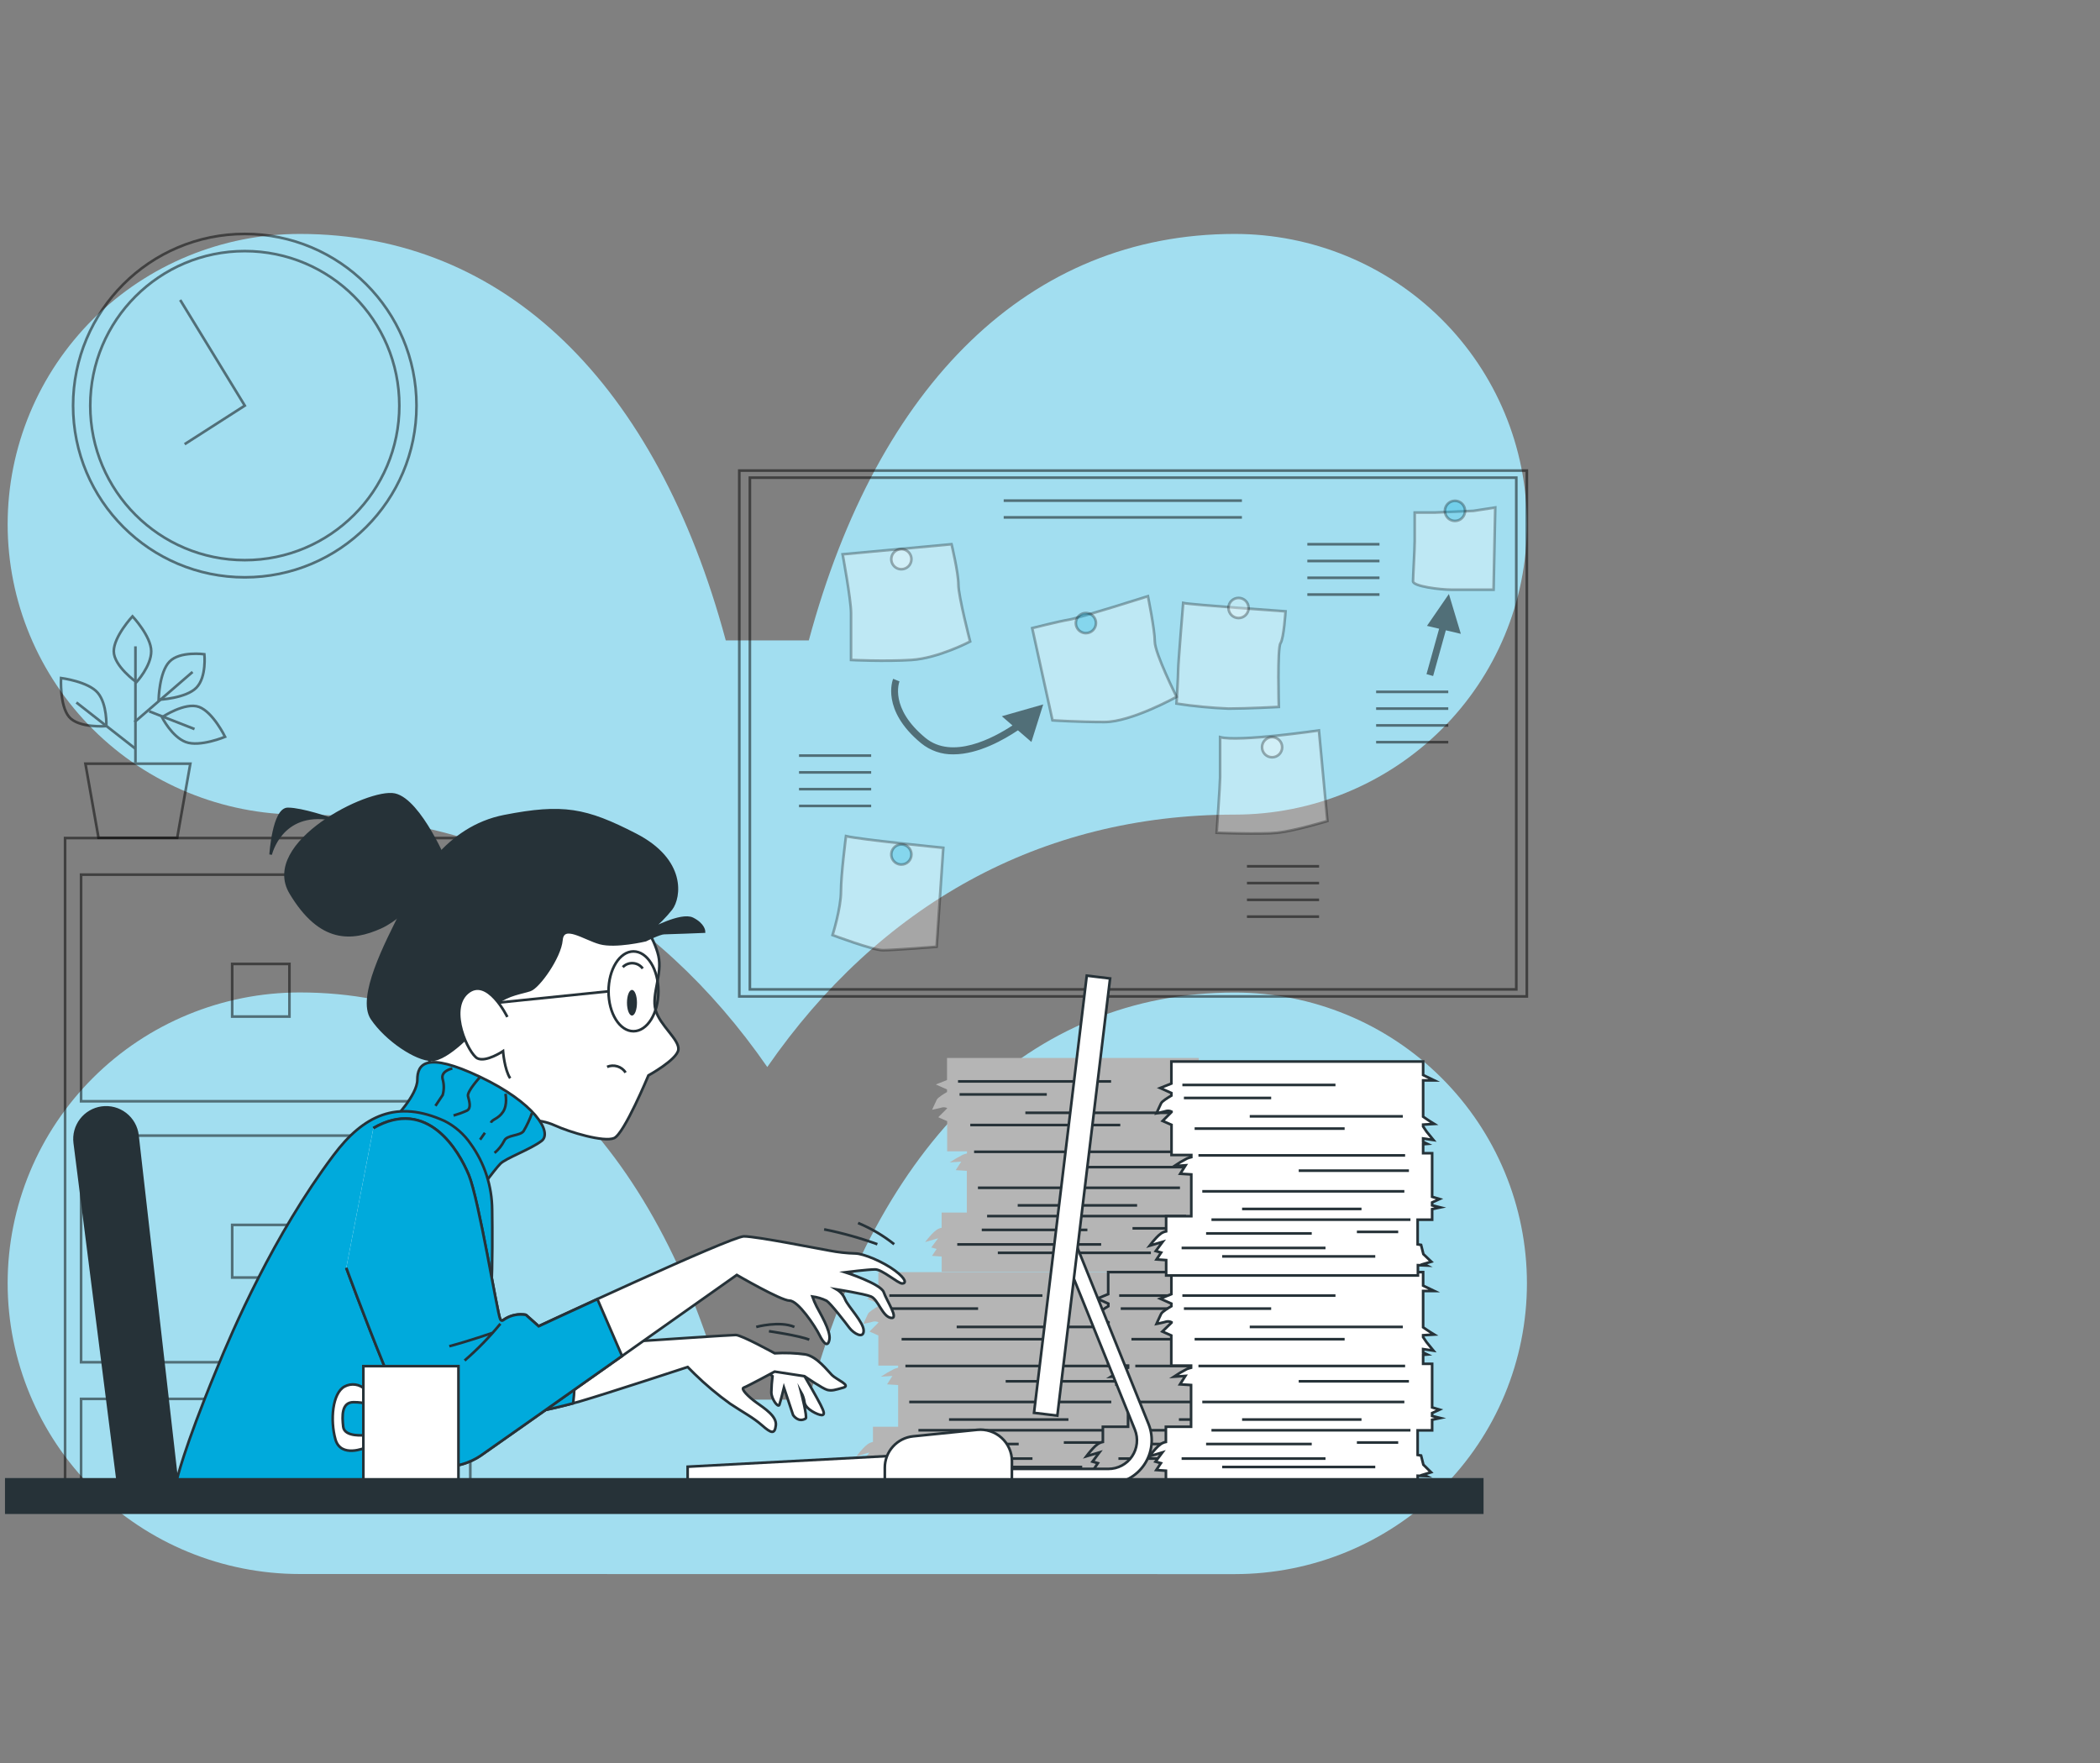 <?xml version="1.0" encoding="UTF-8"?> <svg xmlns="http://www.w3.org/2000/svg" width="418" height="351" viewBox="0 0 418 351" fill="none"><rect x="0" y="0" width="418" height="351" fill="#808080" stroke="none"/><g clip-path="url(#clip0_735_35865)"><path d="M245.776 313.351C261.201 313.351 275.991 307.252 286.899 296.397C297.806 285.54 303.932 270.819 303.932 255.466C303.932 240.115 297.806 225.391 286.899 214.536C275.991 203.679 261.201 197.581 245.776 197.581C204.907 197.581 174.746 227.478 160.992 278.621H144.463C130.714 227.478 100.547 197.562 59.678 197.562C44.254 197.562 29.462 203.66 18.556 214.517C7.649 225.372 1.522 240.096 1.522 255.447C1.522 270.799 7.649 285.521 18.556 296.378C29.462 307.233 44.254 313.332 59.678 313.332L245.776 313.351Z" fill="#A2DEF0"></path><path d="M245.776 46.568C204.907 46.568 174.746 76.42 160.992 127.484H144.463C130.714 76.42 100.547 46.568 59.678 46.568C44.254 46.568 29.462 52.658 18.556 63.496C7.649 74.335 1.522 89.036 1.522 104.364C1.522 119.692 7.649 134.393 18.556 145.232C29.462 156.071 44.254 162.16 59.678 162.16C98.499 162.16 130.462 180.275 152.727 212.406C174.993 180.275 206.956 162.16 245.776 162.16C261.201 162.16 275.991 156.071 286.899 145.232C297.806 134.393 303.932 119.692 303.932 104.364C303.932 89.036 297.806 74.335 286.899 63.496C275.991 52.658 261.201 46.568 245.776 46.568Z" fill="#A2DEF0"></path><g opacity="0.5"><path d="M48.725 114.923C67.601 114.923 82.902 99.621 82.902 80.746C82.902 61.87 67.601 46.568 48.725 46.568C29.849 46.568 14.548 61.87 14.548 80.746C14.548 99.621 29.849 114.923 48.725 114.923Z" stroke="black" stroke-width="0.522" stroke-miterlimit="10"></path><path d="M48.726 111.505C65.714 111.505 79.485 97.733 79.485 80.745C79.485 63.757 65.714 49.985 48.726 49.985C31.738 49.985 17.966 63.757 17.966 80.745C17.966 97.733 31.738 111.505 48.726 111.505Z" stroke="black" stroke-width="0.522" stroke-miterlimit="10"></path><path d="M36.756 88.422L48.725 80.746L35.868 59.713" stroke="black" stroke-width="0.522" stroke-miterlimit="10"></path></g><g opacity="0.5"><path d="M93.613 166.825H12.955V297.157H93.613V166.825Z" stroke="black" stroke-width="0.522" stroke-miterlimit="10"></path><path d="M90.421 174.112H16.14V219.226H90.421V174.112Z" stroke="black" stroke-width="0.522" stroke-miterlimit="10"></path><path d="M57.611 191.884H46.217V202.363H57.611V191.884Z" stroke="black" stroke-width="0.522" stroke-miterlimit="10"></path><path d="M90.421 226.061H16.14V271.175H90.421V226.061Z" stroke="black" stroke-width="0.522" stroke-miterlimit="10"></path><path d="M57.611 243.834H46.217V254.313H57.611V243.834Z" stroke="black" stroke-width="0.522" stroke-miterlimit="10"></path><path d="M90.421 278.47H16.14V296.7H90.421V278.47Z" stroke="black" stroke-width="0.522" stroke-miterlimit="10"></path></g><g opacity="0.5"><path d="M37.884 152.025H17.002L19.613 166.783H35.273L37.884 152.025Z" stroke="black" stroke-width="0.522" stroke-miterlimit="10"></path><path d="M30.099 129.647C30.099 132.62 27.159 135.799 27.159 135.799C27.159 135.799 22.648 132.6 22.648 129.647C22.648 126.694 26.373 122.688 26.373 122.688C26.373 122.688 30.099 126.667 30.099 129.647Z" stroke="black" stroke-width="0.522" stroke-miterlimit="10"></path><path d="M19.469 137.926C21.376 140.209 21.165 144.549 21.165 144.549C21.165 144.549 15.655 144.987 13.748 142.704C11.841 140.421 12.149 134.973 12.149 134.973C12.149 134.973 17.576 135.663 19.469 137.926Z" stroke="black" stroke-width="0.522" stroke-miterlimit="10"></path><path d="M33.741 131.705C35.792 129.565 40.679 130.235 40.679 130.235C40.679 130.235 41.165 134.753 39.094 136.893C37.023 139.032 31.575 139.292 31.575 139.292C31.575 139.292 31.67 133.824 33.741 131.705Z" stroke="black" stroke-width="0.522" stroke-miterlimit="10"></path><path d="M36.975 147.713C34.193 146.66 32.245 142.778 32.245 142.778C32.245 142.778 36.838 139.695 39.62 140.727C42.402 141.759 44.802 146.674 44.802 146.674C44.802 146.674 39.757 148.772 36.975 147.713Z" stroke="black" stroke-width="0.522" stroke-miterlimit="10"></path><path d="M26.961 151.794V128.663" stroke="black" stroke-width="0.522" stroke-miterlimit="10"></path><path d="M26.763 143.755L38.328 133.762" stroke="black" stroke-width="0.522" stroke-miterlimit="10"></path><path d="M26.96 149.047L15.204 139.84" stroke="black" stroke-width="0.522" stroke-miterlimit="10"></path><path d="M29.702 141.602L38.718 145.129" stroke="black" stroke-width="0.522" stroke-miterlimit="10"></path></g><path opacity="0.5" d="M303.914 93.678H147.156V198.356H303.914V93.678Z" stroke="black" stroke-width="0.522" stroke-miterlimit="10"></path><path opacity="0.5" d="M301.816 95.085H149.261V196.954H301.816V95.085Z" stroke="black" stroke-width="0.522" stroke-miterlimit="10"></path><path opacity="0.3" d="M167.724 110.343C167.724 110.343 169.399 119.359 169.399 122.031V131.375C169.399 131.375 176.077 131.71 181.416 131.375C186.754 131.04 193.104 127.705 193.104 127.705C193.104 127.705 190.767 118.689 190.767 116.351C190.767 114.013 189.4 108.34 189.4 108.34L167.724 110.343Z" fill="white" stroke="black" stroke-width="0.522" stroke-miterlimit="10"></path><path opacity="0.3" d="M168.394 166.442C168.394 166.442 167.396 174.119 167.396 177.461C167.396 180.804 165.721 186.142 165.721 186.142C165.721 186.142 173.739 189.15 175.742 189.15C177.745 189.15 186.426 188.466 186.426 188.466L187.759 168.766C187.759 168.766 171.066 167.112 168.394 166.442Z" fill="white" stroke="black" stroke-width="0.522" stroke-miterlimit="10"></path><path opacity="0.3" d="M205.463 125.034L209.496 143.394C209.496 143.394 214.506 143.729 219.845 143.729C225.183 143.729 234.199 138.718 234.199 138.718C234.199 138.718 229.858 130.037 229.858 127.7C229.858 125.362 228.491 118.684 228.491 118.684C228.491 118.684 214.82 123.024 212.77 123.359C210.719 123.694 205.463 125.034 205.463 125.034Z" fill="white" stroke="black" stroke-width="0.522" stroke-miterlimit="10"></path><path opacity="0.3" d="M235.512 120.028C235.512 120.028 234.514 132.045 234.514 133.385C234.514 134.725 234.179 140.063 234.179 140.063C237.608 140.584 241.063 140.917 244.528 141.061C248.205 141.061 254.549 140.726 254.549 140.726C254.549 140.726 254.214 129.044 254.884 128.039C255.554 127.035 255.882 121.696 255.882 121.696C255.882 121.696 236.838 120.356 235.512 120.028Z" fill="white" stroke="black" stroke-width="0.522" stroke-miterlimit="10"></path><path opacity="0.3" d="M242.86 146.742V154.753C242.86 156.086 242.176 165.772 242.176 165.772C242.176 165.772 250.857 166.107 254.2 165.772C257.542 165.437 264.214 163.434 264.214 163.434L263.216 152.75L262.532 145.402C262.532 145.402 246.53 147.74 242.86 146.742Z" fill="white" stroke="black" stroke-width="0.522" stroke-miterlimit="10"></path><path opacity="0.3" d="M293.285 101.696L285.602 102.031H281.596V107.705C281.596 109.372 281.261 114.718 281.261 115.716C281.261 116.714 286.607 117.391 288.944 117.391H297.291L297.625 101.026L293.285 101.696Z" fill="white" stroke="black" stroke-width="0.522" stroke-miterlimit="10"></path><g opacity="0.5"><path d="M273.914 137.725H288.275" stroke="black" stroke-width="0.522" stroke-miterlimit="10"></path><path d="M273.914 141.059H288.275" stroke="black" stroke-width="0.522" stroke-miterlimit="10"></path><path d="M273.914 144.402H288.275" stroke="black" stroke-width="0.522" stroke-miterlimit="10"></path><path d="M273.914 147.739H288.275" stroke="black" stroke-width="0.522" stroke-miterlimit="10"></path></g><g opacity="0.5"><path d="M199.783 99.658H247.2" stroke="black" stroke-width="0.522" stroke-miterlimit="10"></path><path d="M199.783 102.993H247.2" stroke="black" stroke-width="0.522" stroke-miterlimit="10"></path></g><g opacity="0.5"><path d="M248.205 172.449H262.56" stroke="black" stroke-width="0.522" stroke-miterlimit="10"></path><path d="M248.205 175.792H262.56" stroke="black" stroke-width="0.522" stroke-miterlimit="10"></path><path d="M248.205 179.128H262.56" stroke="black" stroke-width="0.522" stroke-miterlimit="10"></path><path d="M248.205 182.471H262.56" stroke="black" stroke-width="0.522" stroke-miterlimit="10"></path></g><g opacity="0.5"><path d="M159.043 150.413H173.405" stroke="black" stroke-width="0.522" stroke-miterlimit="10"></path><path d="M159.043 153.756H173.405" stroke="black" stroke-width="0.522" stroke-miterlimit="10"></path><path d="M159.043 157.091H173.405" stroke="black" stroke-width="0.522" stroke-miterlimit="10"></path><path d="M159.043 160.435H173.405" stroke="black" stroke-width="0.522" stroke-miterlimit="10"></path></g><g opacity="0.5"><path d="M260.222 108.341H274.583" stroke="black" stroke-width="0.522" stroke-miterlimit="10"></path><path d="M260.222 111.676H274.583" stroke="black" stroke-width="0.522" stroke-miterlimit="10"></path><path d="M260.222 115.02H274.583" stroke="black" stroke-width="0.522" stroke-miterlimit="10"></path><path d="M260.222 118.355H274.583" stroke="black" stroke-width="0.522" stroke-miterlimit="10"></path></g><path opacity="0.5" d="M207.65 140.226L199.413 142.578L201.532 144.41C197.684 146.946 189.529 151.286 184.191 146.877C177.034 140.964 178.962 135.858 179.044 135.64L178.415 135.387L177.779 135.127C177.677 135.373 175.346 141.34 183.323 147.93C185.139 149.423 187.431 150.216 189.782 150.165C194.765 150.165 199.906 147.198 202.619 145.38L205.299 147.697L207.65 140.226Z" fill="black"></path><path opacity="0.5" d="M290.777 126.175L288.398 118.246L284.037 124.589L286.457 125.157L283.941 134.2L285.26 134.569L287.79 125.471L290.777 126.175Z" fill="black"></path><path opacity="0.3" d="M181.416 111.342C181.421 110.944 181.308 110.554 181.091 110.221C180.874 109.888 180.563 109.627 180.197 109.471C179.831 109.316 179.427 109.272 179.037 109.347C178.646 109.422 178.287 109.611 178.004 109.891C177.722 110.17 177.529 110.528 177.45 110.918C177.371 111.307 177.41 111.712 177.562 112.079C177.714 112.446 177.972 112.76 178.303 112.981C178.633 113.201 179.022 113.318 179.42 113.317C179.945 113.315 180.449 113.107 180.822 112.738C181.195 112.368 181.409 111.867 181.416 111.342Z" fill="white" stroke="black" stroke-width="0.522" stroke-miterlimit="10"></path><path opacity="0.3" d="M218.149 124.034C218.149 123.638 218.032 123.251 217.812 122.921C217.592 122.592 217.279 122.335 216.913 122.184C216.547 122.032 216.144 121.992 215.756 122.07C215.367 122.147 215.01 122.338 214.73 122.618C214.45 122.898 214.259 123.255 214.182 123.643C214.105 124.032 214.145 124.435 214.296 124.8C214.448 125.166 214.704 125.479 215.034 125.699C215.363 125.919 215.75 126.037 216.146 126.037C216.678 126.037 217.187 125.826 217.563 125.45C217.938 125.075 218.149 124.565 218.149 124.034Z" fill="#00AADC" stroke="black" stroke-width="0.522" stroke-miterlimit="10"></path><path opacity="0.3" d="M246.531 123.03C247.637 123.03 248.534 122.133 248.534 121.027C248.534 119.921 247.637 119.024 246.531 119.024C245.425 119.024 244.528 119.921 244.528 121.027C244.528 122.133 245.425 123.03 246.531 123.03Z" fill="white" stroke="black" stroke-width="0.522" stroke-miterlimit="10"></path><path opacity="0.3" d="M253.209 150.748C254.315 150.748 255.212 149.851 255.212 148.745C255.212 147.639 254.315 146.742 253.209 146.742C252.103 146.742 251.206 147.639 251.206 148.745C251.206 149.851 252.103 150.748 253.209 150.748Z" fill="white" stroke="black" stroke-width="0.522" stroke-miterlimit="10"></path><path opacity="0.3" d="M181.416 170.112C181.419 169.715 181.303 169.326 181.085 168.995C180.866 168.664 180.554 168.405 180.188 168.251C179.821 168.098 179.418 168.057 179.028 168.133C178.639 168.209 178.281 168.4 177.999 168.68C177.718 168.96 177.527 169.318 177.449 169.707C177.371 170.096 177.411 170.5 177.563 170.866C177.716 171.233 177.973 171.546 178.304 171.766C178.635 171.986 179.023 172.103 179.42 172.101C179.948 172.099 180.453 171.89 180.827 171.517C181.201 171.145 181.412 170.64 181.416 170.112Z" fill="#00AADC" stroke="black" stroke-width="0.522" stroke-miterlimit="10"></path><path opacity="0.3" d="M291.611 101.696C291.611 101.3 291.493 100.913 291.273 100.583C291.053 100.254 290.74 99.997 290.374 99.846C290.008 99.694 289.606 99.655 289.217 99.732C288.829 99.809 288.472 100 288.192 100.28C287.911 100.56 287.721 100.917 287.643 101.305C287.566 101.694 287.606 102.097 287.757 102.463C287.909 102.829 288.166 103.141 288.495 103.361C288.824 103.581 289.212 103.699 289.608 103.699C290.139 103.699 290.648 103.488 291.024 103.112C291.4 102.737 291.611 102.227 291.611 101.696Z" fill="#00AADC" stroke="black" stroke-width="0.522" stroke-miterlimit="10"></path><path d="M226.735 284.735V282.623L228.362 282.281L226.735 281.871V281.29L228.205 280.607L226.735 280.169V271.488H224.944V269.704L225.771 269.636L224.944 269.246V268.562L226.995 268.863L225.628 267.189L224.944 266.184V265.801L227.138 265.664C227.138 265.664 225.894 264.905 224.944 264.222V256.99H227.138C227.138 256.99 225.928 256.416 224.944 255.924V253.237H174.833V257.619L172.584 258.514L174.813 259.505V260.018C174.129 260.415 172.947 261.132 172.762 261.563C172.461 262.171 171.846 263.538 171.846 263.538C171.846 263.538 173.37 263.238 173.828 263.08C174.171 263.011 174.526 263.057 174.84 263.21V263.292L173.063 265.063L174.833 265.842V271.85H178.77V272.267C178.487 272.335 178.208 272.422 177.937 272.527C177.041 272.979 176.176 273.488 175.346 274.051L177.629 273.901L176.563 275.576L178.77 275.712V284.017H173.76V287.039C173.402 287.113 173.061 287.254 172.755 287.456C172.399 287.714 172.071 288.009 171.778 288.337C171.094 289.069 170.472 289.896 170.472 289.896L173.063 289.13L171.696 290.962L172.762 291.263L171.846 292.63L173.767 292.767V295.822H223.85V293.772L225.6 293.84L224.985 293.539L226.509 293.081L224.985 291.557L224.534 289.732L223.85 289.616V284.722L226.735 284.735Z" fill="#B5B5B5"></path><path d="M177.021 257.905H207.487" stroke="#263238" stroke-width="0.522" stroke-miterlimit="10"></path><path d="M177.328 260.497H194.69" stroke="#263238" stroke-width="0.522" stroke-miterlimit="10"></path><path d="M220.897 264.146H190.425" stroke="#263238" stroke-width="0.522" stroke-miterlimit="10"></path><path d="M180.22 271.919H221.356" stroke="#263238" stroke-width="0.522" stroke-miterlimit="10"></path><path d="M179.461 266.587H209.318" stroke="#263238" stroke-width="0.522" stroke-miterlimit="10"></path><path d="M222.114 274.969H200.179" stroke="#263238" stroke-width="0.522" stroke-miterlimit="10"></path><path d="M221.198 279.082H180.985" stroke="#263238" stroke-width="0.522" stroke-miterlimit="10"></path><path d="M188.901 282.581H212.668" stroke="#263238" stroke-width="0.522" stroke-miterlimit="10"></path><path d="M222.422 284.716H182.81" stroke="#263238" stroke-width="0.522" stroke-miterlimit="10"></path><path d="M176.87 290.354H205.511" stroke="#263238" stroke-width="0.522" stroke-miterlimit="10"></path><path d="M202.77 287.455H181.744" stroke="#263238" stroke-width="0.522" stroke-miterlimit="10"></path><path d="M184.943 292.028H215.409" stroke="#263238" stroke-width="0.522" stroke-miterlimit="10"></path><path d="M219.982 287.156H211.752" stroke="#263238" stroke-width="0.522" stroke-miterlimit="10"></path><path d="M240.406 242.102V239.99L242.033 239.648L240.406 239.238V238.657L241.876 237.974L240.406 237.529V228.835H238.615V227.051L239.442 226.982L238.615 226.593V225.909L240.666 226.217L239.299 224.535L238.615 223.53V223.154L240.81 223.018C240.81 223.018 239.566 222.252 238.615 221.569V214.357H240.81C240.81 214.357 239.6 213.783 238.615 213.298V210.604H188.504V214.993L186.276 215.881L188.504 216.873V217.385C187.821 217.782 186.638 218.506 186.454 218.93C186.153 219.538 185.538 220.912 185.538 220.912C185.538 220.912 187.062 220.605 187.52 220.454C187.862 220.38 188.218 220.423 188.532 220.577V220.632L186.761 222.403L188.532 223.182V229.19H192.469V229.614C192.185 229.679 191.906 229.766 191.635 229.874C190.739 230.322 189.873 230.829 189.044 231.391L191.328 231.241L190.234 232.936L192.442 233.073V241.378H187.431V244.406C187.072 244.476 186.73 244.618 186.426 244.823C186.072 245.08 185.744 245.374 185.449 245.698C184.765 246.429 184.143 247.256 184.143 247.256L186.734 246.498L185.367 248.323L186.433 248.63L185.517 249.997L187.438 250.134V253.19H237.522V251.139L239.272 251.214L238.656 250.907L240.181 250.449L238.656 248.924L238.205 247.099L237.522 246.983V242.089L240.406 242.102Z" fill="#B5B5B5"></path><path d="M190.692 215.272H221.158" stroke="#263238" stroke-width="0.522" stroke-miterlimit="10"></path><path d="M190.999 217.863H208.362" stroke="#263238" stroke-width="0.522" stroke-miterlimit="10"></path><path d="M234.569 221.521H204.096" stroke="#263238" stroke-width="0.522" stroke-miterlimit="10"></path><path d="M193.891 229.285H235.027" stroke="#263238" stroke-width="0.522" stroke-miterlimit="10"></path><path d="M193.132 223.954H222.989" stroke="#263238" stroke-width="0.522" stroke-miterlimit="10"></path><path d="M235.786 232.336H213.85" stroke="#263238" stroke-width="0.522" stroke-miterlimit="10"></path><path d="M234.87 236.45H194.657" stroke="#263238" stroke-width="0.522" stroke-miterlimit="10"></path><path d="M202.572 239.948H226.339" stroke="#263238" stroke-width="0.522" stroke-miterlimit="10"></path><path d="M236.093 242.082H196.481" stroke="#263238" stroke-width="0.522" stroke-miterlimit="10"></path><path d="M190.541 247.721H219.182" stroke="#263238" stroke-width="0.522" stroke-miterlimit="10"></path><path d="M216.441 244.83H195.415" stroke="#263238" stroke-width="0.522" stroke-miterlimit="10"></path><path d="M198.614 249.396H229.08" stroke="#263238" stroke-width="0.522" stroke-miterlimit="10"></path><path d="M233.653 244.522H225.423" stroke="#263238" stroke-width="0.522" stroke-miterlimit="10"></path><path d="M272.486 284.735V282.623L274.112 282.281L272.486 281.871V281.29L273.962 280.607L272.486 280.169V271.488H270.695V269.704L271.522 269.636L270.695 269.246V268.562L272.745 268.863L271.378 267.189L270.695 266.184V265.801L272.896 265.664C272.896 265.664 271.652 264.905 270.695 264.222V256.99H272.896C272.896 256.99 271.679 256.416 270.695 255.924V253.237H220.584V257.619L218.383 258.514L220.611 259.505V260.018C219.928 260.415 218.752 261.132 218.56 261.563C218.26 262.171 217.651 263.538 217.651 263.538C217.651 263.538 219.176 263.238 219.627 263.08C219.969 263.011 220.325 263.057 220.638 263.21V263.292L218.813 265.063L220.584 265.842V271.85H224.535V272.267C224.251 272.336 223.973 272.423 223.701 272.527C222.806 272.981 221.941 273.49 221.11 274.051L223.4 273.901L222.334 275.576L224.535 275.712V284.017H219.524V287.039C219.166 287.113 218.825 287.254 218.519 287.456C218.164 287.716 217.837 288.011 217.542 288.337C216.858 289.069 216.236 289.896 216.236 289.896L218.827 289.13L217.46 290.962L218.526 291.263L217.617 292.63L219.531 292.767V295.822H269.649V293.772L271.399 293.84L270.79 293.539L272.315 293.081L270.79 291.557L270.332 289.732L269.649 289.616V284.722L272.486 284.735Z" fill="#B5B5B5" stroke="#263238" stroke-width="0.522" stroke-miterlimit="10"></path><path d="M222.771 257.905H253.243" stroke="#263238" stroke-width="0.522" stroke-miterlimit="10"></path><path d="M223.078 260.497H240.447" stroke="#263238" stroke-width="0.522" stroke-miterlimit="10"></path><path d="M266.648 264.146H236.182" stroke="#263238" stroke-width="0.522" stroke-miterlimit="10"></path><path d="M225.976 271.919H267.105" stroke="#263238" stroke-width="0.522" stroke-miterlimit="10"></path><path d="M225.211 266.587H255.068" stroke="#263238" stroke-width="0.522" stroke-miterlimit="10"></path><path d="M267.864 274.969H245.929" stroke="#263238" stroke-width="0.522" stroke-miterlimit="10"></path><path d="M266.955 279.082H226.735" stroke="#263238" stroke-width="0.522" stroke-miterlimit="10"></path><path d="M234.657 282.581H258.424" stroke="#263238" stroke-width="0.522" stroke-miterlimit="10"></path><path d="M268.172 284.716H228.56" stroke="#263238" stroke-width="0.522" stroke-miterlimit="10"></path><path d="M222.62 290.354H251.261" stroke="#263238" stroke-width="0.522" stroke-miterlimit="10"></path><path d="M248.52 287.455H227.494" stroke="#263238" stroke-width="0.522" stroke-miterlimit="10"></path><path d="M230.693 292.028H261.166" stroke="#263238" stroke-width="0.522" stroke-miterlimit="10"></path><path d="M265.732 287.156H257.509" stroke="#263238" stroke-width="0.522" stroke-miterlimit="10"></path><path d="M285.062 284.735V282.623L286.689 282.281L285.062 281.871V281.29L286.539 280.607L285.062 280.169V271.488H283.271V269.704L284.098 269.636L283.271 269.246V268.562L285.322 268.863L283.955 267.189L283.271 266.184V265.801L285.472 265.664C285.472 265.664 284.228 264.905 283.271 264.222V256.99H285.472C285.472 256.99 284.256 256.416 283.271 255.924V253.237H233.16V257.619L230.932 258.514L233.16 259.505V260.018C232.477 260.415 231.301 261.132 231.11 261.563C230.809 262.171 230.201 263.538 230.201 263.538C230.201 263.538 231.725 263.238 232.176 263.08C232.518 263.011 232.874 263.057 233.188 263.21V263.292L231.369 265.063L233.14 265.842V271.85H237.077V272.267C236.794 272.336 236.515 272.423 236.243 272.527C235.349 272.981 234.484 273.49 233.653 274.051L235.942 273.901L234.876 275.576L237.077 275.712V284.017H232.067V287.039C231.708 287.113 231.367 287.254 231.062 287.456C230.707 287.716 230.379 288.011 230.084 288.337C229.401 289.069 228.779 289.896 228.779 289.896L231.369 289.13L230.002 290.962L231.069 291.263L230.16 292.63L232.074 292.767V295.822H282.184V293.772L283.934 293.84L283.326 293.539L284.85 293.081L283.319 291.571L282.861 289.746L282.178 289.629V284.735H285.062Z" fill="white" stroke="#263238" stroke-width="0.522" stroke-miterlimit="10"></path><path d="M235.348 257.905H265.821" stroke="#263238" stroke-width="0.522" stroke-miterlimit="10"></path><path d="M235.655 260.497H253.024" stroke="#263238" stroke-width="0.522" stroke-miterlimit="10"></path><path d="M279.225 264.146H248.759" stroke="#263238" stroke-width="0.522" stroke-miterlimit="10"></path><path d="M238.547 271.919H279.683" stroke="#263238" stroke-width="0.522" stroke-miterlimit="10"></path><path d="M237.788 266.587H267.646" stroke="#263238" stroke-width="0.522" stroke-miterlimit="10"></path><path d="M280.442 274.969H258.507" stroke="#263238" stroke-width="0.522" stroke-miterlimit="10"></path><path d="M279.532 279.082H239.312" stroke="#263238" stroke-width="0.522" stroke-miterlimit="10"></path><path d="M247.235 282.581H271.002" stroke="#263238" stroke-width="0.522" stroke-miterlimit="10"></path><path d="M280.749 284.716H241.138" stroke="#263238" stroke-width="0.522" stroke-miterlimit="10"></path><path d="M235.197 290.354H263.838" stroke="#263238" stroke-width="0.522" stroke-miterlimit="10"></path><path d="M261.097 287.455H240.071" stroke="#263238" stroke-width="0.522" stroke-miterlimit="10"></path><path d="M243.27 292.028H273.743" stroke="#263238" stroke-width="0.522" stroke-miterlimit="10"></path><path d="M278.309 287.156H270.086" stroke="#263238" stroke-width="0.522" stroke-miterlimit="10"></path><path d="M285.063 242.807V240.694L286.69 240.353L285.063 239.949V239.368L286.539 238.685L285.063 238.24V229.566H283.272V227.775L284.099 227.707L283.272 227.317V226.634L285.322 226.935L283.955 225.26L283.272 224.248V223.872L285.473 223.736C285.473 223.736 284.229 222.977 283.272 222.293V215.068H285.473C285.473 215.068 284.256 214.487 283.272 214.002V211.309H233.161V215.697L230.932 216.586L233.161 217.584V218.096C232.477 218.493 231.302 219.21 231.11 219.634C230.809 220.243 230.201 221.617 230.201 221.617C230.201 221.617 231.725 221.309 232.177 221.159C232.519 221.089 232.874 221.135 233.188 221.288V221.364L231.418 223.141L233.188 223.913V229.922H237.125V230.345C236.842 230.414 236.564 230.501 236.292 230.605C235.396 231.056 234.53 231.566 233.701 232.129L235.991 231.972L234.924 233.654L237.125 233.791V242.096H232.115V245.117C231.757 245.191 231.416 245.333 231.11 245.534C230.755 245.794 230.428 246.089 230.133 246.416C229.672 246.913 229.236 247.433 228.827 247.974L231.418 247.209L230.051 249.04L231.117 249.341L230.208 250.708L232.122 250.845V253.901H282.233V251.85L283.983 251.918L283.374 251.611L284.899 251.159L283.32 249.649L282.862 247.817L282.178 247.708V242.807H285.063Z" fill="white" stroke="#263238" stroke-width="0.522" stroke-miterlimit="10"></path><path d="M235.348 215.977H265.821" stroke="#263238" stroke-width="0.522" stroke-miterlimit="10"></path><path d="M235.655 218.567H253.024" stroke="#263238" stroke-width="0.522" stroke-miterlimit="10"></path><path d="M279.225 222.226H248.759" stroke="#263238" stroke-width="0.522" stroke-miterlimit="10"></path><path d="M238.547 229.998H279.683" stroke="#263238" stroke-width="0.522" stroke-miterlimit="10"></path><path d="M237.788 224.664H267.646" stroke="#263238" stroke-width="0.522" stroke-miterlimit="10"></path><path d="M280.442 233.039H258.507" stroke="#263238" stroke-width="0.522" stroke-miterlimit="10"></path><path d="M279.532 237.153H239.312" stroke="#263238" stroke-width="0.522" stroke-miterlimit="10"></path><path d="M247.235 240.659H271.002" stroke="#263238" stroke-width="0.522" stroke-miterlimit="10"></path><path d="M280.749 242.793H241.138" stroke="#263238" stroke-width="0.522" stroke-miterlimit="10"></path><path d="M235.197 248.425H263.838" stroke="#263238" stroke-width="0.522" stroke-miterlimit="10"></path><path d="M261.097 245.533H240.071" stroke="#263238" stroke-width="0.522" stroke-miterlimit="10"></path><path d="M243.27 250.107H273.743" stroke="#263238" stroke-width="0.522" stroke-miterlimit="10"></path><path d="M278.309 245.227H270.086" stroke="#263238" stroke-width="0.522" stroke-miterlimit="10"></path><path d="M195.319 295.087H136.875V291.97L195.319 288.86V295.087Z" fill="white" stroke="#263238" stroke-width="0.522" stroke-miterlimit="10"></path><path d="M228.635 283.52L213.597 246.239L211.054 247.271V247.88L225.901 284.614C226.246 285.476 226.375 286.41 226.275 287.333C226.176 288.257 225.852 289.142 225.331 289.911C224.81 290.68 224.109 291.31 223.288 291.745C222.467 292.18 221.553 292.407 220.624 292.406H200.917V295.38H220.624C222.034 295.372 223.421 295.02 224.664 294.356C225.907 293.691 226.97 292.732 227.759 291.564C228.548 290.396 229.041 289.052 229.193 287.65C229.346 286.249 229.154 284.831 228.635 283.52Z" fill="white" stroke="#263238" stroke-width="0.522" stroke-miterlimit="10"></path><path d="M220.961 194.777L216.319 194.217L205.819 281.244L210.461 281.804L220.961 194.777Z" fill="white" stroke="#263238" stroke-width="0.522" stroke-miterlimit="10"></path><path d="M201.409 295.141H176.118V292.168C176.117 290.613 176.693 289.113 177.735 287.958C178.777 286.804 180.21 286.078 181.757 285.92L194.519 284.628C195.392 284.54 196.273 284.636 197.106 284.91C197.939 285.184 198.706 285.629 199.356 286.217C200.007 286.805 200.527 287.523 200.883 288.324C201.239 289.125 201.423 289.992 201.423 290.869L201.409 295.141Z" fill="white" stroke="#263238" stroke-width="0.522" stroke-miterlimit="10"></path><path d="M89.069 172.375C89.069 172.375 83.675 159.327 78.569 158.192C73.463 157.057 51.911 167.837 57.858 177.769C63.805 187.701 70.059 187.126 75.733 184.604C81.406 182.082 89.069 172.375 89.069 172.375Z" fill="#263238" stroke="#263238" stroke-width="0.522" stroke-miterlimit="10"></path><path d="M65.801 163.011C65.801 163.011 60.127 161.028 57.29 161.028C54.454 161.028 53.873 170.106 53.873 170.106C53.873 170.106 55.876 161.309 65.801 163.011Z" fill="#263238" stroke="#263238" stroke-width="0.522" stroke-miterlimit="10"></path><path d="M127.081 182.307C127.081 182.307 130.205 186.559 131.052 190.25C131.9 193.941 129.637 197.906 130.485 201.03C131.332 204.154 135.311 206.984 135.024 208.973C134.736 210.962 129.07 214.079 129.07 214.079C129.07 214.079 124.244 225.699 122.234 226.56C120.225 227.422 113.464 225.419 110.382 224.011C107.299 222.603 103.286 222.876 103.286 222.876L84.831 213.511C84.831 213.511 86.82 209.82 84.55 204.434C82.281 199.048 81.133 189.963 95.043 180.886C108.953 171.808 127.081 182.307 127.081 182.307Z" fill="white" stroke="#263238" stroke-width="0.522" stroke-miterlimit="10"></path><path d="M124.531 213.511C124.146 212.919 123.566 212.482 122.891 212.275C122.217 212.067 121.491 212.103 120.84 212.376" stroke="#263238" stroke-width="0.522" stroke-miterlimit="10"></path><path d="M126.787 199.608C126.787 201.023 126.343 202.165 125.796 202.165C125.249 202.165 124.798 201.023 124.798 199.608C124.798 198.193 125.242 197.059 125.796 197.059C126.349 197.059 126.787 198.2 126.787 199.608Z" fill="#263238"></path><path d="M123.964 192.52C124.228 192.248 124.548 192.037 124.903 191.902C125.257 191.766 125.636 191.71 126.014 191.737C126.393 191.764 126.76 191.873 127.092 192.056C127.424 192.24 127.712 192.494 127.935 192.8" stroke="#263238" stroke-width="0.522" stroke-miterlimit="10"></path><path d="M126.089 205.282C128.83 205.282 131.052 201.726 131.052 197.339C131.052 192.953 128.83 189.396 126.089 189.396C123.349 189.396 121.127 192.953 121.127 197.339C121.127 201.726 123.349 205.282 126.089 205.282Z" stroke="#263238" stroke-width="0.522" stroke-miterlimit="10"></path><path d="M121.127 197.339L98.993 199.608" stroke="#263238" stroke-width="0.522" stroke-miterlimit="10"></path><path d="M94.455 205.002C94.455 205.002 89.069 210.962 85.945 210.962C82.821 210.962 76.867 206.984 74.03 202.76C71.194 198.535 76.867 187.722 79.991 181.481C83.115 175.24 88.781 164.741 100.415 162.471C112.049 160.202 116.588 161.056 126.513 166.162C136.438 171.269 135.311 178.644 133.608 180.913C132.355 182.49 130.926 183.919 129.35 185.172C129.35 185.172 135.591 181.754 137.86 182.903C140.13 184.051 140.136 185.452 140.136 185.452C140.136 185.452 133.041 185.739 132.187 185.739C131.332 185.739 128.502 187.154 128.502 187.154C128.502 187.154 122.542 188.576 119.425 187.722C116.308 186.867 112.049 183.723 111.749 187.141C111.448 190.558 107.21 196.505 105.508 197.073C103.806 197.64 101.249 197.92 98.98 199.622C96.711 201.324 94.455 205.002 94.455 205.002Z" fill="#263238" stroke="#263238" stroke-width="0.522" stroke-miterlimit="10"></path><path d="M100.983 202.445C100.983 202.445 97.011 194.242 93.04 197.626C89.068 201.01 93.32 209.82 95.022 210.675C96.724 211.529 100.128 209.253 100.128 209.253C100.128 209.253 100.415 212.944 101.55 214.646" fill="white"></path><path d="M100.983 202.445C100.983 202.445 97.011 194.242 93.04 197.626C89.068 201.01 93.32 209.82 95.022 210.675C96.724 211.529 100.128 209.253 100.128 209.253C100.128 209.253 100.415 212.944 101.55 214.646" stroke="#263238" stroke-width="0.522" stroke-miterlimit="10"></path><path d="M78.289 222.876C78.289 222.876 83.074 218.05 83.074 214.933C83.074 211.816 84.776 209.253 95.555 214.366C106.335 219.479 110.06 225.419 107.791 227.128C105.521 228.836 100.696 230.545 99.588 231.666C98.481 232.787 94.482 238.194 94.482 238.194C94.482 238.194 87.647 222.876 78.289 222.876Z" fill="#00AADC" stroke="#263238" stroke-width="0.522" stroke-miterlimit="10"></path><path d="M90.039 212.691C90.039 212.691 87.633 213.177 88.118 214.858C88.403 215.878 88.403 216.956 88.118 217.975L86.676 220.142" stroke="#263238" stroke-width="0.522" stroke-miterlimit="10"></path><path d="M95.59 214.366C95.59 214.366 92.917 217.258 93.156 218.215C93.395 219.172 93.881 220.621 92.917 221.099C92.061 221.482 91.179 221.804 90.278 222.063" stroke="#263238" stroke-width="0.522" stroke-miterlimit="10"></path><path d="M96.519 225.5C96.02 226.231 95.562 226.867 95.562 226.867" stroke="#263238" stroke-width="0.522" stroke-miterlimit="10"></path><path d="M100.607 217.736C100.607 217.736 101.085 219.896 100.121 221.339C99.158 222.781 97.961 222.781 97.722 223.499" stroke="#263238" stroke-width="0.522" stroke-miterlimit="10"></path><path d="M105.891 221.578C105.448 222.831 104.885 224.037 104.209 225.18C103.485 226.144 100.846 225.905 100.361 227.101C99.889 228.024 99.235 228.843 98.44 229.507" stroke="#263238" stroke-width="0.522" stroke-miterlimit="10"></path><path d="M161.087 266.685C158.975 265.845 153.062 264.997 153.062 264.997" stroke="#263238" stroke-width="0.522" stroke-miterlimit="10"></path><path d="M150.526 264.149C150.526 264.149 155.174 262.884 158.127 264.149" stroke="#263238" stroke-width="0.522" stroke-miterlimit="10"></path><path d="M160.144 273.95C160.144 273.95 162.652 278.277 163.336 279.644C164.019 281.011 164.245 281.695 163.561 281.695C162.878 281.695 160.369 280.56 160.144 279.193C160.051 278.471 159.819 277.775 159.46 277.142C159.46 277.142 160.745 282.153 160.369 282.378C158.886 283.287 157.867 281.695 157.867 281.695L156.042 276.226C156.042 276.226 155.359 278.96 155.133 279.644C154.908 280.327 153.534 278.509 153.534 277.142C153.556 276.075 153.634 275.009 153.766 273.95L152.399 272.808C152.399 272.808 154.45 270.758 156.726 270.758C159.002 270.758 160.144 273.95 160.144 273.95Z" fill="white" stroke="#263238" stroke-width="0.522" stroke-miterlimit="10"></path><path d="M125.057 267.115L125.946 267.053C129.876 266.793 145.475 265.748 146.452 265.748C147.594 265.748 154.197 269.391 154.197 269.391C156.25 269.267 158.311 269.345 160.349 269.623C162.632 270.074 164.683 272.809 165.592 273.725C166.501 274.64 169.467 275.775 167.868 276.226C166.268 276.677 165.592 276.91 164.683 276.684C163.773 276.459 160.123 273.95 160.123 273.95L154.197 273.041C154.197 273.041 148.729 276.001 148.045 276.226C147.361 276.452 148.961 278.051 150.554 279.193C152.146 280.334 154.655 281.927 154.429 283.745C154.204 285.564 153.513 285.345 151.695 283.745C149.877 282.146 148.045 281.244 145.311 279.418C142.813 277.622 140.452 275.641 138.25 273.492L136.883 272.125C136.883 272.125 120.936 277.368 115.467 278.961C110.462 280.368 105.367 281.434 100.217 282.153C96.799 282.611 90.196 281.244 88.371 279.876C86.546 278.509 81.761 274.176 81.761 274.176L89.964 257.771C89.964 257.771 99.766 266.889 103.635 267.798C107.504 268.707 125.057 267.115 125.057 267.115Z" fill="white" stroke="#263238" stroke-width="0.522" stroke-miterlimit="10"></path><path d="M103.635 267.798C99.766 266.889 89.964 257.771 89.964 257.771L81.761 274.176C81.761 274.176 86.546 278.509 88.371 279.876C90.196 281.244 96.799 282.611 100.217 282.153C104.893 281.499 109.524 280.564 114.086 279.35C114.209 278.304 114.305 277.183 114.346 276.001C114.435 273.417 114.346 270.491 114.216 267.887C109.814 268.14 105.364 268.229 103.635 267.798Z" fill="#00AADC" stroke="#263238" stroke-width="0.522" stroke-miterlimit="10"></path><path d="M97.961 240.86C97.942 236.147 96.453 231.557 93.703 227.729C92.381 225.792 90.592 224.219 88.501 223.156C79.027 218.85 72.369 221.974 66.368 229.992C54.453 245.884 46.306 264.757 43.127 272.55C36.421 288.791 35.191 294.649 35.191 294.649H80.018C80.018 294.649 77.749 288.975 77.749 287.56C77.749 286.145 80.018 283.302 80.018 283.302C80.018 283.302 93.634 278.476 96.184 271.101C98.037 265.673 98.078 249.193 97.961 240.86Z" fill="#00AADC" stroke="#263238" stroke-width="0.522" stroke-miterlimit="10"></path><path d="M164.04 244.722C167.64 245.443 171.182 246.432 174.635 247.681" stroke="#263238" stroke-width="0.522" stroke-miterlimit="10"></path><path d="M170.8 243.458C173.38 244.524 175.799 245.946 177.984 247.682" stroke="#263238" stroke-width="0.522" stroke-miterlimit="10"></path><path d="M68.924 252.378C68.924 252.378 82.827 290.397 86.511 291.531C90.196 292.666 93.887 290.964 95.589 289.829C97.291 288.695 146.657 253.799 146.657 253.799C146.657 253.799 155.454 258.912 157.156 258.912C158.858 258.912 162.262 264.019 163.11 265.748C163.958 267.477 164.812 268.298 165.099 266.595C165.386 264.893 163.11 261.209 162.543 260.074C162.216 259.431 161.933 258.766 161.695 258.085C162.68 258.217 163.638 258.505 164.532 258.94C165.379 259.507 168.216 263.191 169.07 264.326C169.925 265.461 171.907 266.595 171.907 264.893C171.907 263.191 168.783 260.074 168.216 258.653C167.889 257.819 167.289 257.12 166.514 256.67C166.514 256.67 171.907 257.518 173.349 258.085C174.792 258.653 175.626 262.057 177.328 262.344C179.03 262.631 176.473 258.926 175.906 257.238C175.339 255.549 168.243 253.266 168.243 253.266C168.243 253.266 172.782 252.699 174.204 252.699C175.626 252.699 178.736 255.495 179.57 255.495C180.404 255.495 180.417 254.64 178.148 252.938C175.879 251.236 171.907 249.52 170.205 249.52C168.49 249.473 166.782 249.284 165.099 248.953C163.397 248.673 150.628 246.116 148.079 246.116C145.529 246.116 107.223 263.991 107.223 263.991L104.742 261.783C104.694 261.741 104.634 261.714 104.571 261.708L104.154 261.66C102.723 261.54 101.297 261.943 100.141 262.795C99.936 262.932 99.731 262.911 99.561 262.569C98.993 261.435 95.309 238.741 93.32 233.915C91.331 229.089 85.117 218.316 74.317 224.557" fill="white"></path><path d="M68.924 252.378C68.924 252.378 82.827 290.397 86.511 291.531C90.196 292.666 93.887 290.964 95.589 289.829C97.291 288.695 146.657 253.799 146.657 253.799C146.657 253.799 155.454 258.912 157.156 258.912C158.858 258.912 162.262 264.019 163.11 265.748C163.958 267.477 164.812 268.298 165.099 266.595C165.386 264.893 163.11 261.209 162.543 260.074C162.216 259.431 161.933 258.766 161.695 258.085C162.68 258.217 163.638 258.505 164.532 258.94C165.379 259.507 168.216 263.191 169.07 264.326C169.925 265.461 171.907 266.595 171.907 264.893C171.907 263.191 168.783 260.074 168.216 258.653C167.889 257.819 167.289 257.12 166.514 256.67C166.514 256.67 171.907 257.518 173.349 258.085C174.792 258.653 175.626 262.057 177.328 262.344C179.03 262.631 176.473 258.926 175.906 257.238C175.339 255.549 168.243 253.266 168.243 253.266C168.243 253.266 172.782 252.699 174.204 252.699C175.626 252.699 178.736 255.495 179.57 255.495C180.404 255.495 180.417 254.64 178.148 252.938C175.879 251.236 171.907 249.52 170.205 249.52C168.49 249.473 166.782 249.284 165.099 248.953C163.397 248.673 150.628 246.116 148.079 246.116C145.529 246.116 107.223 263.991 107.223 263.991L104.742 261.783C104.694 261.741 104.634 261.714 104.571 261.708L104.154 261.66C102.723 261.54 101.297 261.943 100.141 262.795C99.936 262.932 99.731 262.911 99.561 262.569C98.993 261.435 95.309 238.741 93.32 233.915C91.331 229.089 85.117 218.316 74.317 224.557" stroke="#263238" stroke-width="0.522" stroke-miterlimit="10"></path><path d="M68.924 252.379C68.924 252.379 82.827 290.398 86.511 291.532C90.196 292.667 93.887 290.965 95.589 289.83C96.491 289.229 110.627 279.242 123.82 269.932L118.912 258.613C112.315 261.634 107.223 264.013 107.223 264.013L104.742 261.805C104.694 261.762 104.634 261.736 104.571 261.73L104.154 261.682C102.723 261.561 101.297 261.965 100.141 262.816C99.936 262.953 99.731 262.933 99.561 262.591C98.993 261.456 95.309 238.762 93.32 233.937C91.331 229.111 85.117 218.338 74.317 224.579" fill="#00AADC"></path><path d="M68.924 252.379C68.924 252.379 82.827 290.398 86.511 291.532C90.196 292.667 93.887 290.965 95.589 289.83C96.491 289.229 110.627 279.242 123.82 269.932L118.912 258.613C112.315 261.634 107.223 264.013 107.223 264.013L104.742 261.805C104.694 261.762 104.634 261.736 104.571 261.73L104.154 261.682C102.723 261.561 101.297 261.965 100.141 262.816C99.936 262.953 99.731 262.933 99.561 262.591C98.993 261.456 95.309 238.762 93.32 233.937C91.331 229.111 85.117 218.338 74.317 224.579" stroke="#263238" stroke-width="0.522" stroke-miterlimit="10"></path><path d="M99.602 263.514C97.441 266.153 95.058 268.602 92.479 270.834" stroke="#263238" stroke-width="0.522" stroke-miterlimit="10"></path><path d="M97.975 265.345C97.975 265.345 93.3 266.972 89.431 267.99" stroke="#263238" stroke-width="0.522" stroke-miterlimit="10"></path><path d="M35.191 294.649L27.364 226.021C27.27 225.186 27.008 224.378 26.596 223.646C26.184 222.914 25.629 222.272 24.964 221.757C24.3 221.243 23.539 220.867 22.727 220.652C21.914 220.437 21.067 220.387 20.235 220.504C18.601 220.737 17.124 221.603 16.123 222.915C15.122 224.227 14.676 225.88 14.883 227.518L23.414 294.758L35.191 294.649Z" fill="#263238" stroke="#263238" stroke-width="0.522" stroke-miterlimit="10"></path><path d="M72.725 276.628C72.19 276.087 71.494 275.735 70.741 275.627C69.988 275.518 69.221 275.659 68.555 276.027C66.169 277.339 65.691 282.705 66.764 286.519C67.837 290.334 72.725 288.187 72.725 288.187L72.608 285.685C72.608 285.685 68.555 286.157 68.316 284.018C68.076 281.878 67.96 279.13 70.366 279.13C72.772 279.13 73.47 279.725 73.47 279.725L72.725 276.628Z" fill="white" stroke="#263238" stroke-width="0.522" stroke-miterlimit="10"></path><path d="M91.255 271.953H72.328V294.606H91.255V271.953Z" fill="white" stroke="#263238" stroke-width="0.522" stroke-miterlimit="10"></path><path d="M295.035 294.484H1V301.122H295.035V294.484Z" fill="#263238" stroke="#263238" stroke-width="0.522" stroke-miterlimit="10"></path></g><defs><clipPath id="clip0_735_35865"><rect width="417" height="350" fill="white" transform="translate(0.995 0.313)"></rect></clipPath></defs></svg> 